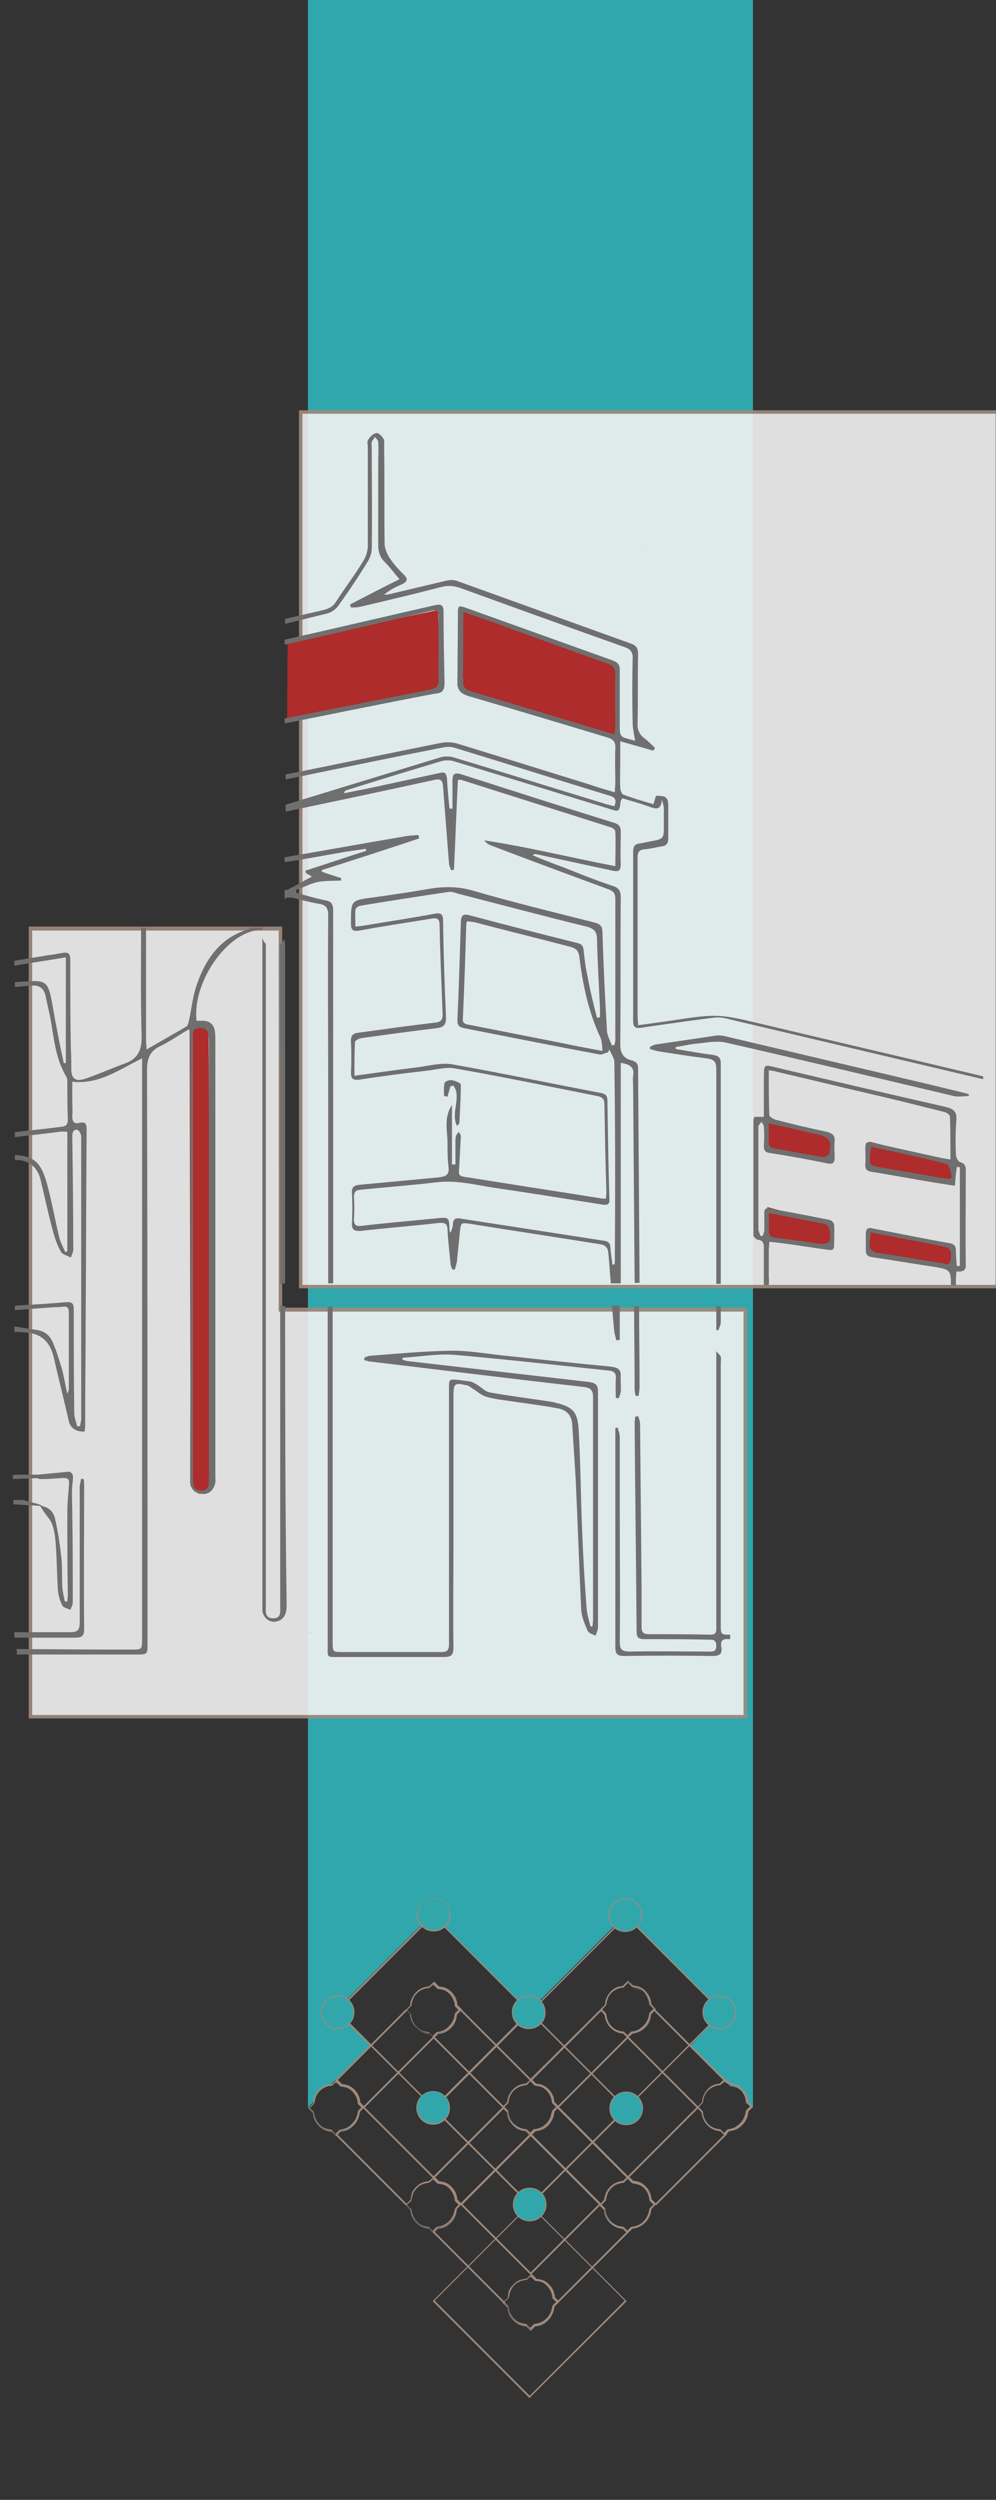 <svg xmlns="http://www.w3.org/2000/svg" xmlns:xlink="http://www.w3.org/1999/xlink" id="Layer_1" x="0px" y="0px" viewBox="0 0 201.2 504.5" style="enable-background:new 0 0 201.2 504.5;" xml:space="preserve"><rect x="0" y="0" width="201.2" height="504.5" fill="#333333" stroke="none"/><style type="text/css">	.st0{fill:#AE2C2B;}	.st1{fill:#9E897C;}	.st2{fill:none;stroke:#9E897C;stroke-width:0.75;stroke-miterlimit:10;}	.st3{fill:#31A7AB;}	.st4{fill:none;}	.st5{fill:#A08B7D;}	.st6{opacity:0.9;}	.st7{fill:#F2F2F2;}	.st8{opacity:0.79;}	.st9{fill-rule:evenodd;clip-rule:evenodd;fill:#424242;}	.st10{fill:#30A7AC;}	.st11{fill:#424242;}	.st12{fill:#706F6F;}	.st13{opacity:0.9;fill:#C8BCA3;stroke:#575756;stroke-width:0.75;stroke-miterlimit:10;}</style><g>	<g>		<path class="st10" d="M62.2-1v426.3l1.4-1.4c0-0.2,0.1-0.5,0.1-0.7c0.1-0.5,0.4-1,0.8-1.3c0.6-0.6,1.4-1,2.2-1.1l8.2-8.1l-7.2-6.8   l19.5-19.5l19.6,19.6l19.4-19.4L146,406l-6.5,6.8l8.1,8.2c0.5,0.1,1,0.2,1.4,0.4c0.3,0.2,0.6,0.4,0.8,0.6c0.3,0.4,0.5,0.7,0.7,1.2   c0-0.1-0.1-0.2-0.1-0.3c0.1,0.1,0.1,0.3,0.2,0.4c0.1,0.1,0.1,0.3,0.2,0.4c0,0.1,0,0.3,0.1,0.4l1.2,1.2V-1H62.2z"></path>	</g></g><g>	<g>		<g>			<path class="st1" d="M127.4,449.6l-15.5,15.5c0.1,0.1,0.2,0.2,0.3,0.2l15.5-15.5C127.6,449.8,127.5,449.7,127.4,449.6z"></path>		</g>	</g>	<g>		<g>			<path class="st1" d="M87.4,450.5l14.4,14.4c0.1-0.1,0.2-0.2,0.3-0.2l-14.4-14.4C87.6,450.4,87.5,450.4,87.4,450.5z"></path>		</g>	</g>	<g>		<g>			<path class="st1" d="M87.5,439.3c0.1,0.1,0.2,0.1,0.3,0.2l14-14c0,0,0,0-0.1,0c-0.1-0.1-0.1-0.2-0.2-0.2L87.5,439.3z"></path>		</g>	</g>	<g>		<g>			<path class="st1" d="M112.6,425.4l14.6,14.6c0.1-0.1,0.1-0.2,0.2-0.3l-14.6-14.6C112.8,425.3,112.7,425.4,112.6,425.4z"></path>		</g>	</g>	<g>		<g>			<path class="st1" d="M107.2,459.1l-14.3-14.3l14.3-14.3l14.3,14.3L107.2,459.1z M93.4,444.8l13.8,13.8l13.8-13.8l-13.8-13.8    L93.4,444.8z"></path>		</g>	</g>	<g>		<g>			<path class="st1" d="M87.6,439.7l-14.4-14.4l14.4-14.4l14.4,14.4L87.6,439.7z M73.7,425.3l13.9,13.9l13.9-13.9l-13.9-13.9    L73.7,425.3z"></path>		</g>	</g>	<g>		<g>			<path class="st1" d="M126.8,439.7l-14.4-14.4l14.4-14.4l14.4,14.4L126.8,439.7z M112.9,425.3l13.9,13.9l13.9-13.9l-13.9-13.9    L112.9,425.3z"></path>		</g>	</g>	<g>		<g>			<path class="st1" d="M107.1,483.8L107,484l-19.5-19.5l-0.1-0.1l19.5-19.5l0.1-0.1l19.5,19.5l0.1,0.1L107.1,483.8z M87.8,464.3    l19.2,19.2l19.2-19.2L107,445.1L87.8,464.3z"></path>		</g>	</g>	<g>		<g>			<path class="st1" d="M107.2,445.1l-0.1,0.1l-19.5-19.5l-0.1-0.1l19.5-19.5l0.1-0.1l19.5,19.5l0.1,0.1L107.2,445.1z M87.9,425.5    l19.2,19.2l19.2-19.2l-19.2-19.2L87.9,425.5z"></path>		</g>	</g>	<g>		<g>			<path class="st1" d="M126.6,425.6l-0.1,0.1l-19.5-19.5l-0.1-0.1l19.5-19.5l0.1-0.1L146,406l0.1,0.1L126.6,425.6z M107.3,406.1    l19.2,19.2l19.2-19.2l-19.2-19.2L107.3,406.1z"></path>		</g>	</g>	<g>		<g>			<path class="st1" d="M87.8,425.6l-0.1,0.1L67.9,406l-0.1-0.1l19.5-19.5l0.1-0.1l19.7,19.7l0.1,0.1L87.8,425.6z M68.3,405.9    l19.3,19.3l19.2-19.2l-19.3-19.3L68.3,405.9z"></path>		</g>	</g>	<g>		<g>			<path class="st1" d="M93.3,445l14.1-14.1c-0.1-0.1-0.2-0.2-0.2-0.3l-14,14C93.2,444.7,93.2,444.9,93.3,445z"></path>		</g>	</g>	<g>		<g>			<path class="st1" d="M67.8,430.9L81.9,445c0,0,0.1-0.1,0.1-0.1c0.1,0,0.1,0,0.2-0.1L68,430.6C67.9,430.7,67.8,430.8,67.8,430.9z"></path>		</g>	</g>	<g>		<g>			<path class="st1" d="M82,405.5l-14.3,14.3c0.1,0,0.1,0.1,0.2,0.1c0,0,0.1,0.1,0.1,0.1l14.3-14.3C82.2,405.6,82.1,405.6,82,405.5z    "></path>		</g>	</g>	<g>		<g>			<path class="st1" d="M92.9,405.7l14.2,14.2c0-0.1,0.1-0.1,0.1-0.2c0,0,0.1,0,0.1-0.1l-14.2-14.2C93,405.5,93,405.6,92.9,405.7z"></path>		</g>	</g>	<g>		<g>			<path class="st1" d="M107.3,430.7c-0.1,0.1-0.1,0.2-0.2,0.3l14.7,14.7c0-0.1,0.1-0.2,0.2-0.3L107.3,430.7    C107.3,430.7,107.3,430.7,107.3,430.7z"></path>		</g>	</g>	<g>		<g>			<path class="st1" d="M107.1,419.6c0.1,0.1,0.2,0.1,0.3,0.3l14.2-14.2c-0.1-0.1-0.2-0.1-0.3-0.2L107.1,419.6z"></path>		</g>	</g>	<g>		<g>			<path class="st1" d="M132.1,405.8l14.7,14.7c0.1-0.1,0.2-0.1,0.3-0.2l-14.7-14.7C132.3,405.6,132.2,405.7,132.1,405.8z"></path>		</g>	</g>	<g>		<g>			<path class="st1" d="M146.7,430.5c0,0,0-0.1,0-0.1l-14.4,14.4c0.1,0.1,0.2,0.2,0.2,0.3l14.4-14.4    C146.8,430.6,146.7,430.5,146.7,430.5z"></path>		</g>	</g>	<g>		<g>			<g>				<circle class="st3" cx="107" cy="444.9" r="3.3"></circle>			</g>		</g>	</g>	<g>		<g>			<g>				<path class="st1" d="M107,448.3c-1.9,0-3.4-1.5-3.4-3.4s1.5-3.4,3.4-3.4s3.4,1.5,3.4,3.4S108.9,448.3,107,448.3z M107,448.1     c1.8,0,3.2-1.4,3.2-3.2c0-1.8-1.4-3.2-3.2-3.2s-3.2,1.4-3.2,3.2C103.8,446.7,105.2,448.1,107,448.1z"></path>			</g>		</g>	</g>	<g>		<g>			<g>				<circle class="st3" cx="68.2" cy="406.1" r="3.3"></circle>			</g>		</g>	</g>	<g>		<g>			<g>				<path class="st1" d="M68.2,409.5c-1.9,0-3.4-1.5-3.4-3.4c0-1.9,1.5-3.4,3.4-3.4s3.4,1.5,3.4,3.4C71.6,408,70.1,409.5,68.2,409.5     z M68.2,409.3c1.8,0,3.2-1.4,3.2-3.2c0-1.8-1.4-3.2-3.2-3.2s-3.2,1.4-3.2,3.2C65,407.8,66.4,409.3,68.2,409.3z"></path>			</g>		</g>	</g>	<g>		<g>			<g>				<path class="st3" d="M106.8,402.8c1.8,0,3.3,1.5,3.3,3.3c0,1.8-1.5,3.3-3.3,3.3c-1.8,0-3.3-1.5-3.3-3.3     C103.5,404.2,105,402.8,106.8,402.8z"></path>			</g>		</g>	</g>	<g>		<g>			<g>				<path class="st1" d="M106.8,409.5c-1.9,0-3.4-1.5-3.4-3.4c0-1.9,1.5-3.4,3.4-3.4s3.4,1.5,3.4,3.4     C110.3,408,108.7,409.5,106.8,409.5z M106.8,409.3c1.8,0,3.2-1.4,3.2-3.2c0-1.8-1.4-3.2-3.2-3.2c-1.8,0-3.2,1.4-3.2,3.2     C103.6,407.8,105.1,409.3,106.8,409.3z"></path>			</g>		</g>	</g>	<g>		<g>			<g>				<path class="st3" d="M145.3,402.8c1.8,0,3.3,1.5,3.3,3.3c0,1.8-1.5,3.3-3.3,3.3c-1.8,0-3.3-1.5-3.3-3.3     C142,404.2,143.5,402.8,145.3,402.8z"></path>			</g>		</g>	</g>	<g>		<g>			<g>				<path class="st1" d="M145.3,409.5c-1.9,0-3.4-1.5-3.4-3.4c0-1.9,1.5-3.4,3.4-3.4s3.4,1.5,3.4,3.4     C148.8,408,147.2,409.5,145.3,409.5z M145.3,409.3c1.8,0,3.2-1.4,3.2-3.2c0-1.8-1.4-3.2-3.2-3.2s-3.2,1.4-3.2,3.2     C142.1,407.8,143.6,409.3,145.3,409.3z"></path>			</g>		</g>	</g>	<g>		<g>			<g>				<circle class="st3" cx="126.5" cy="425.5" r="3.3"></circle>			</g>		</g>	</g>	<g>		<g>			<g>				<path class="st1" d="M126.5,428.9c-1.9,0-3.4-1.5-3.4-3.4s1.5-3.4,3.4-3.4c1.9,0,3.4,1.5,3.4,3.4S128.4,428.9,126.5,428.9z      M126.5,428.7c1.8,0,3.2-1.4,3.2-3.2c0-1.8-1.4-3.2-3.2-3.2c-1.8,0-3.2,1.4-3.2,3.2C123.3,427.2,124.7,428.7,126.5,428.7z"></path>			</g>		</g>	</g>	<g>		<g>			<g>				<circle class="st3" cx="87.5" cy="425.3" r="3.3"></circle>			</g>		</g>	</g>	<g>		<g>			<g>				<path class="st1" d="M87.5,428.8c-1.9,0-3.4-1.5-3.4-3.4s1.5-3.4,3.4-3.4c1.9,0,3.4,1.5,3.4,3.4S89.4,428.8,87.5,428.8z      M87.5,428.5c1.8,0,3.2-1.4,3.2-3.2s-1.4-3.2-3.2-3.2c-1.8,0-3.2,1.4-3.2,3.2S85.8,428.5,87.5,428.5z"></path>			</g>		</g>	</g>	<g>		<g>			<g>				<path class="st3" d="M126.3,383.2c1.8,0,3.3,1.5,3.3,3.3c0,1.8-1.5,3.3-3.3,3.3s-3.3-1.5-3.3-3.3     C123,384.7,124.5,383.2,126.3,383.2z"></path>			</g>		</g>	</g>	<g>		<g>			<g>				<path class="st1" d="M126.3,389.9c-1.9,0-3.4-1.5-3.4-3.4s1.5-3.4,3.4-3.4s3.4,1.5,3.4,3.4S128.2,389.9,126.3,389.9z      M126.3,389.7c1.8,0,3.2-1.4,3.2-3.2c0-1.8-1.4-3.2-3.2-3.2c-1.8,0-3.2,1.4-3.2,3.2C123.1,388.3,124.6,389.7,126.3,389.7z"></path>			</g>		</g>	</g>	<g>		<g>			<g>				<path class="st3" d="M87.6,383c1.8,0,3.3,1.5,3.3,3.3s-1.5,3.3-3.3,3.3s-3.3-1.5-3.3-3.3S85.8,383,87.6,383z"></path>			</g>		</g>	</g>	<g>		<g>			<g>				<path class="st1" d="M87.6,389.8c-1.9,0-3.4-1.5-3.4-3.4s1.5-3.4,3.4-3.4s3.4,1.5,3.4,3.4S89.5,389.8,87.6,389.8z M87.6,389.5     c1.8,0,3.2-1.4,3.2-3.2s-1.4-3.2-3.2-3.2c-1.8,0-3.2,1.4-3.2,3.2S85.9,389.5,87.6,389.5z"></path>			</g>		</g>	</g>	<g>		<g>			<g>				<path class="st4" d="M111.8,463.7c-0.1-1-0.4-1.8-1.2-2.6c-0.8-0.8-1.4-0.9-2.5-1l-1-1l-0.9,0.9c-1,0.1-1.8,0.3-2.5,1.1     s-1,1.5-1.1,2.5l-0.9,0.9l0.9,0.9c0.1,1,0.4,1.8,1.1,2.6s1.6,1,2.6,1.2l0.9,0.9l0.9-0.9c1-0.1,1.8-0.4,2.6-1.2     c0.8-0.8,1.1-1.6,1.2-2.6l0.8-0.8L111.8,463.7z"></path>			</g>		</g>	</g>	<g>		<g>			<g>				<g>					<path class="st1" d="M112,465.5c-0.1,0.9-0.4,1.8-1.2,2.6c-0.8,0.8-1.6,1.1-2.6,1.2l-0.9,0.9l-0.9-0.9c-1-0.1-1.8-0.4-2.6-1.2      c-0.8-0.8-1-1.5-1.2-2.6l-0.9-0.9l1-1c0.1-0.9,0.3-1.7,1.1-2.5c0.8-0.8,1.5-1,2.6-1.2l1-1l1,1c1,0.1,1.7,0.3,2.5,1.1      c0.8,0.8,1.1,1.6,1.2,2.6l0.9,0.9L112,465.5z M106.4,460.1L106.4,460.1c-1.1,0.1-1.8,0.4-2.5,1.1c-0.7,0.7-0.9,1.4-1.1,2.5l0,0      l-0.9,0.9l0.8,0.8l0,0c0.1,1,0.4,1.7,1.1,2.5c0.8,0.8,1.5,1,2.5,1.1l0,0l0.8,0.8l0.8-0.8l0,0c1-0.1,1.7-0.4,2.5-1.1      c0.8-0.8,1-1.6,1.2-2.5l0,0l0.8-0.8l-0.8-0.8l0,0c-0.1-1-0.4-1.7-1.1-2.5c-0.8-0.8-1.4-0.9-2.4-1l0,0l-0.9-0.9L106.4,460.1z"></path>				</g>			</g>		</g>		<g>			<g>				<g>					<g>						<path class="st5" d="M106.2,459.9c-1.1,0.1-1.8,0.4-2.6,1.2c-0.9,0.9-1,1.7-1.1,2.6l-1,1l0,0l1,1c0.1,1,0.4,1.8,1.2,2.6       c0.8,0.8,1.6,1.1,2.6,1.2l0.9,0.9l0,0l0.9-0.9c1-0.1,1.8-0.4,2.6-1.2c0.9-0.9,1.1-1.8,1.2-2.7l0.9-0.9l0,0l-0.9-0.9       c-0.1-1-0.4-1.8-1.2-2.6c-0.8-0.8-1.5-1-2.5-1.1l-1-1l0,0L106.2,459.9z M108.2,460L108.2,460L108.2,460c1,0.1,1.7,0.3,2.5,1.1       c0.8,0.8,1.1,1.6,1.2,2.6l0,0l0.9,0.9l-0.9,0.9l0,0l0,0c-0.1,0.8-0.3,1.7-1.2,2.6c-0.8,0.8-1.6,1-2.6,1.2l0,0l-0.9,0.9       l-0.9-0.9l0,0l0,0c-1-0.1-1.8-0.4-2.6-1.2c-0.8-0.8-1-1.5-1.2-2.6l0,0l-0.9-0.9l0.9-0.9l0,0l0,0c0.1-0.9,0.3-1.7,1.1-2.5       c0.8-0.8,1.5-1,2.5-1.1l0,0l0.9-0.9L108.2,460z"></path>					</g>				</g>			</g>			<g>				<g>					<g>						<path class="st5" d="M106.3,460.1c-1.1,0.1-1.7,0.4-2.5,1.1c-0.7,0.7-0.9,1.4-1.1,2.5l0,0l-0.9,0.9l0,0l0.9,0.9l0,0       c0.1,1,0.4,1.8,1.1,2.5c0.8,0.8,1.5,1,2.5,1.1l0,0l0.8,0.8l0,0l0.8-0.8l0,0c1-0.1,1.8-0.4,2.5-1.2c0.8-0.8,1.1-1.6,1.2-2.6       l0,0l0.8-0.8l0,0l-0.8-0.8l0,0c-0.1-1-0.4-1.8-1.2-2.6c-0.8-0.8-1.4-0.9-2.4-1l0,0l-0.9-0.9l0,0L106.3,460.1L106.3,460.1z        M108.1,460.2L108.1,460.2L108.1,460.2c1,0.2,1.7,0.3,2.4,1c0.8,0.8,1,1.5,1.1,2.5l0,0.1l0.8,0.8l-0.7,0.7l0,0l0,0.1       c-0.1,0.9-0.4,1.7-1.2,2.5c-0.8,0.8-1.5,1-2.5,1.1l-0.1,0l-0.8,0.8l-0.8-0.8l0,0l-0.1,0c-1-0.1-1.7-0.4-2.5-1.1       c-0.7-0.7-1-1.4-1.1-2.5l0-0.1l-0.8-0.8l0.8-0.8l0,0l0-0.1c0.1-1.1,0.3-1.7,1.1-2.4c0.7-0.7,1.4-0.9,2.4-1.1l0.1,0l0.8-0.8       L108.1,460.2z"></path>					</g>				</g>			</g>		</g>	</g>	<g>		<g>			<g>				<g>					<path class="st1" d="M92.3,445.8c-0.1,0.9-0.4,1.8-1.2,2.6c-0.8,0.8-1.6,1.1-2.6,1.2l-0.9,0.9l-0.9-0.9c-1-0.1-1.8-0.4-2.6-1.2      c-0.8-0.8-1-1.5-1.2-2.6l-0.9-0.9l1-1c0.1-0.9,0.3-1.7,1.1-2.5c0.8-0.8,1.5-1,2.6-1.2l1-1l1,1c1,0.1,1.7,0.3,2.5,1.1      c0.8,0.8,1.1,1.6,1.2,2.6l0.9,0.9L92.3,445.8z M86.7,440.5L86.7,440.5c-1.1,0.1-1.8,0.4-2.5,1.1c-0.7,0.7-0.9,1.4-1.1,2.5l0,0      l-0.9,0.9l0.8,0.8l0,0c0.1,1,0.4,1.7,1.1,2.5c0.8,0.8,1.5,1,2.5,1.1l0,0l0.8,0.8l0.8-0.8l0,0c1-0.1,1.7-0.4,2.5-1.1      c0.8-0.8,1-1.6,1.2-2.5l0,0l0.8-0.8l-0.8-0.8l0,0c-0.1-1-0.4-1.7-1.1-2.5c-0.8-0.8-1.4-0.9-2.4-1l0,0l-0.9-0.9L86.7,440.5z"></path>				</g>			</g>		</g>		<g>			<g>				<g>					<g>						<path class="st5" d="M86.6,440.2c-1.1,0.1-1.8,0.4-2.6,1.2c-0.9,0.9-1,1.7-1.1,2.6l-1,1l0,0l1,1c0.1,1,0.4,1.8,1.2,2.6       c0.8,0.8,1.6,1.1,2.6,1.2l0.9,0.9l0,0l0.9-0.9c1-0.1,1.8-0.4,2.6-1.2c0.9-0.9,1.1-1.8,1.2-2.7l0.9-0.9l0,0l-0.9-0.9       c-0.1-1-0.4-1.8-1.2-2.6c-0.8-0.8-1.5-1-2.5-1.1l-1-1l0,0L86.6,440.2z M88.6,440.4L88.6,440.4L88.6,440.4       c1,0.1,1.7,0.3,2.5,1.1c0.8,0.8,1.1,1.6,1.2,2.6l0,0l0.9,0.9l-0.9,0.9l0,0l0,0c-0.1,0.8-0.3,1.7-1.2,2.6       c-0.8,0.8-1.6,1-2.6,1.2l0,0l-0.9,0.9l-0.9-0.9l0,0l0,0c-1-0.1-1.8-0.4-2.6-1.2c-0.8-0.8-1-1.5-1.2-2.6l0,0l-0.9-0.9l0.9-0.9       l0,0l0,0c0.1-0.9,0.3-1.7,1.1-2.5c0.8-0.8,1.5-1,2.5-1.1l0,0l0.9-0.9L88.6,440.4z"></path>					</g>				</g>			</g>			<g>				<g>					<g>						<path class="st5" d="M86.7,440.4c-1.1,0.1-1.7,0.4-2.5,1.1c-0.7,0.7-0.9,1.4-1.1,2.5l0,0l-0.9,0.9l0,0l0.9,0.9l0,0       c0.1,1,0.4,1.8,1.1,2.5c0.8,0.8,1.5,1,2.5,1.1l0,0l0.8,0.8l0,0l0.8-0.8l0,0c1-0.1,1.8-0.4,2.5-1.2c0.8-0.8,1.1-1.6,1.2-2.6       l0,0l0.8-0.8l0,0l-0.8-0.8l0,0c-0.1-1-0.4-1.8-1.2-2.6c-0.8-0.8-1.4-0.9-2.4-1l0,0l-0.9-0.9l0,0L86.7,440.4L86.7,440.4z        M88.5,440.6L88.5,440.6L88.5,440.6c1,0.2,1.7,0.3,2.4,1c0.8,0.8,1,1.5,1.1,2.5l0,0.1l0.8,0.8l-0.7,0.7l0,0l0,0.1       c-0.1,0.9-0.4,1.7-1.2,2.5c-0.8,0.8-1.5,1-2.5,1.1l-0.1,0l-0.8,0.8l-0.8-0.8l0,0l-0.1,0c-1-0.1-1.7-0.4-2.5-1.1       c-0.7-0.7-1-1.4-1.1-2.5l0-0.1l-0.8-0.8l0.8-0.8l0,0l0-0.1c0.1-1.1,0.3-1.7,1.1-2.4c0.7-0.7,1.4-0.9,2.4-1.1l0.1,0l0.8-0.8       L88.5,440.6z"></path>					</g>				</g>			</g>		</g>	</g>	<g>		<g>			<g>				<g>					<path class="st1" d="M92.3,406.5c-0.1,0.9-0.4,1.8-1.2,2.6c-0.8,0.8-1.6,1.1-2.6,1.2l-0.9,0.9l-0.9-0.9c-1-0.1-1.8-0.4-2.6-1.2      c-0.8-0.8-1-1.5-1.2-2.6l-0.9-0.9l1-1c0.1-0.9,0.3-1.7,1.1-2.5c0.8-0.8,1.5-1,2.6-1.2l1-1l1,1c1,0.1,1.7,0.3,2.5,1.1      c0.8,0.8,1.1,1.6,1.2,2.6l0.9,0.9L92.3,406.5z M86.7,401.2L86.7,401.2c-1.1,0.1-1.8,0.4-2.5,1.1c-0.7,0.7-0.9,1.4-1.1,2.5l0,0      l-0.9,0.9l0.8,0.8l0,0c0.1,1,0.4,1.7,1.1,2.5c0.8,0.8,1.5,1,2.5,1.1l0,0l0.8,0.8l0.8-0.8l0,0c1-0.1,1.7-0.4,2.5-1.1      c0.8-0.8,1-1.6,1.2-2.5l0,0l0.8-0.8l-0.8-0.8l0,0c-0.1-1-0.4-1.7-1.1-2.5c-0.8-0.8-1.4-0.9-2.4-1l0,0l-0.9-0.9L86.7,401.2z"></path>				</g>			</g>		</g>		<g>			<g>				<g>					<g>						<path class="st5" d="M86.6,400.9c-1.1,0.1-1.8,0.4-2.6,1.2c-0.9,0.9-1,1.7-1.1,2.6l-1,1l0,0l1,1c0.1,1,0.4,1.8,1.2,2.6       c0.8,0.8,1.6,1.1,2.6,1.2l0.9,0.9l0,0l0.9-0.9c1-0.1,1.8-0.4,2.6-1.2c0.9-0.9,1.1-1.8,1.2-2.7l0.9-0.9l0,0l-0.9-0.9       c-0.1-1-0.4-1.8-1.2-2.6c-0.8-0.8-1.5-1-2.5-1.1l-1-1l0,0L86.6,400.9z M88.5,401.1L88.5,401.1L88.5,401.1       c1,0.1,1.7,0.3,2.5,1.1c0.8,0.8,1.1,1.6,1.2,2.6l0,0l0.9,0.9l-0.9,0.9l0,0l0,0c-0.1,0.8-0.3,1.7-1.2,2.6       c-0.8,0.8-1.6,1-2.6,1.2l0,0l-0.9,0.9l-0.9-0.9l0,0l0,0c-1-0.1-1.8-0.4-2.6-1.2c-0.8-0.8-1-1.5-1.2-2.6l0,0l-0.9-0.9l0.9-0.9       l0,0l0,0c0.1-0.9,0.3-1.7,1.1-2.5c0.8-0.8,1.5-1,2.5-1.1l0,0l0.9-0.9L88.5,401.1z"></path>					</g>				</g>			</g>			<g>				<g>					<g>						<path class="st5" d="M86.6,401.1c-1.1,0.1-1.7,0.4-2.5,1.1c-0.7,0.7-0.9,1.4-1.1,2.5l0,0l-0.9,0.9l0,0l0.9,0.9l0,0       c0.1,1,0.4,1.8,1.1,2.5c0.8,0.8,1.5,1,2.5,1.1l0,0l0.8,0.8l0,0l0.8-0.8l0,0c1-0.1,1.8-0.4,2.5-1.2c0.8-0.8,1.1-1.6,1.2-2.6       l0,0l0.8-0.8l0,0l-0.8-0.8l0,0c-0.1-1-0.4-1.8-1.2-2.6c-0.8-0.8-1.4-0.9-2.4-1l0,0l-0.9-0.9l0,0L86.6,401.1L86.6,401.1z        M88.4,401.3L88.4,401.3L88.4,401.3c1,0.2,1.7,0.3,2.4,1c0.8,0.8,1,1.5,1.1,2.5l0,0.1l0.8,0.8l-0.7,0.7l0,0l0,0.1       c-0.1,0.9-0.4,1.7-1.2,2.5c-0.8,0.8-1.5,1-2.5,1.1l-0.1,0l-0.8,0.8l-0.8-0.8l0,0l-0.1,0c-1-0.1-1.7-0.4-2.5-1.1       c-0.7-0.7-1-1.4-1.1-2.5l0-0.1l-0.8-0.8l0.8-0.8l0,0l0-0.1c0.1-1.1,0.3-1.7,1.1-2.4c0.7-0.7,1.4-0.9,2.4-1.1l0.1,0l0.8-0.8       L88.4,401.3z"></path>					</g>				</g>			</g>		</g>	</g>	<g>		<g>			<g>				<g>					<path class="st1" d="M72.7,426.2c-0.1,0.9-0.4,1.8-1.2,2.6c-0.8,0.8-1.6,1.1-2.6,1.2l-0.9,0.9l-0.9-0.9c-1-0.1-1.8-0.4-2.6-1.2      c-0.8-0.8-1-1.5-1.2-2.6l-0.9-0.9l1-1c0.1-0.9,0.3-1.7,1.1-2.5c0.8-0.8,1.5-1,2.6-1.2l1-1l1,1c1,0.1,1.7,0.3,2.5,1.1      c0.8,0.8,1.1,1.6,1.2,2.6l0.9,0.9L72.7,426.2z M67.1,420.9L67.1,420.9c-1.1,0.1-1.8,0.4-2.5,1.1c-0.7,0.7-0.9,1.4-1.1,2.5l0,0      l-0.9,0.9l0.8,0.8l0,0c0.1,1,0.4,1.7,1.1,2.5c0.8,0.8,1.5,1,2.5,1.1l0,0l0.8,0.8l0.8-0.8l0,0c1-0.1,1.7-0.4,2.5-1.1      c0.8-0.8,1-1.6,1.2-2.5l0,0l0.8-0.8l-0.8-0.8l0,0c-0.1-1-0.4-1.7-1.1-2.5c-0.8-0.8-1.4-0.9-2.4-1l0,0l-0.9-0.9L67.1,420.9z"></path>				</g>			</g>		</g>		<g>			<g>				<g>					<g>						<path class="st5" d="M66.9,420.6c-1.1,0.1-1.8,0.4-2.6,1.2c-0.9,0.9-1,1.7-1.1,2.6l-1,1l0,0l1,1c0.1,1,0.4,1.8,1.2,2.6       c0.8,0.8,1.6,1.1,2.6,1.2l0.9,0.9l0,0l0.9-0.9c1-0.1,1.8-0.4,2.6-1.2c0.9-0.9,1.1-1.8,1.2-2.7l0.9-0.9l0,0l-0.9-0.9       c-0.1-1-0.4-1.8-1.2-2.6c-0.8-0.8-1.5-1-2.5-1.1l-1-1l0,0L66.9,420.6z M68.9,420.8L68.9,420.8L68.9,420.8       c1,0.1,1.7,0.3,2.5,1.1c0.8,0.8,1.1,1.6,1.2,2.6l0,0l0.9,0.9l-0.9,0.9l0,0l0,0c-0.1,0.8-0.3,1.7-1.2,2.6       c-0.8,0.8-1.6,1-2.6,1.2l0,0l-0.9,0.9L67,430l0,0l0,0c-1-0.1-1.8-0.4-2.6-1.2c-0.8-0.8-1-1.5-1.2-2.6l0,0l-0.9-0.9l0.9-0.9       l0,0l0,0c0.1-0.9,0.3-1.7,1.1-2.5c0.8-0.8,1.5-1,2.5-1.1l0,0l0.9-0.9L68.9,420.8z"></path>					</g>				</g>			</g>			<g>				<g>					<g>						<path class="st5" d="M67,420.8c-1.1,0.1-1.7,0.4-2.5,1.1c-0.7,0.7-0.9,1.4-1.1,2.5l0,0l-0.9,0.9l0,0l0.9,0.9l0,0       c0.1,1,0.4,1.8,1.1,2.5c0.8,0.8,1.5,1,2.5,1.1l0,0l0.8,0.8l0,0l0.8-0.8l0,0c1-0.1,1.8-0.4,2.5-1.2c0.8-0.8,1.1-1.6,1.2-2.6       l0,0l0.8-0.8l0,0l-0.8-0.8l0,0c-0.1-1-0.4-1.8-1.2-2.6c-0.8-0.8-1.4-0.9-2.4-1l0,0l-0.9-0.9l0,0L67,420.8L67,420.8z M68.8,421       L68.8,421L68.8,421c1,0.2,1.7,0.3,2.4,1c0.8,0.8,1,1.5,1.1,2.5l0,0.1l0.8,0.8l-0.7,0.7l0,0l0,0.1c-0.1,0.9-0.4,1.7-1.2,2.5       c-0.8,0.8-1.5,1-2.5,1.1l-0.1,0l-0.8,0.8l-0.8-0.8l0,0l-0.1,0c-1-0.1-1.7-0.4-2.5-1.1c-0.7-0.7-1-1.4-1.1-2.5l0-0.1l-0.8-0.8       l0.8-0.8l0,0l0-0.1c0.1-1.1,0.3-1.7,1.1-2.4c0.7-0.7,1.4-0.9,2.4-1.1l0.1,0l0.8-0.8L68.8,421z"></path>					</g>				</g>			</g>		</g>	</g>	<g>		<g>			<g>				<g>					<path class="st1" d="M131.6,445.8c-0.1,0.9-0.4,1.8-1.2,2.7c-0.8,0.8-1.6,1.1-2.6,1.2l-0.9,0.9l-0.9-0.9      c-1-0.1-1.8-0.4-2.6-1.2c-0.8-0.8-1-1.6-1.2-2.6l-1-1l1-1c0.1-0.9,0.3-1.7,1.1-2.6c0.8-0.8,1.5-1,2.6-1.2l1-1l1,1      c1,0.1,1.7,0.3,2.5,1.1c0.8,0.8,1.1,1.6,1.2,2.6l0.9,0.9L131.6,445.8z M126,440.5L126,440.5c-1.1,0.1-1.8,0.4-2.5,1.1      c-0.7,0.7-0.9,1.4-1.1,2.5l0,0l-0.9,0.9l0.8,0.8l0,0c0.1,1,0.4,1.7,1.1,2.5c0.8,0.8,1.5,1,2.5,1.1l0,0l0.8,0.8l0.8-0.8l0,0      c1-0.1,1.8-0.4,2.5-1.1c0.8-0.8,1-1.6,1.2-2.6l0,0l0.8-0.8l-0.8-0.8l0,0c-0.1-1-0.4-1.8-1.1-2.5c-0.8-0.8-1.4-0.9-2.4-1l0,0      l-0.9-0.9L126,440.5z"></path>				</g>			</g>		</g>		<g>			<g>				<g>					<g>						<path class="st5" d="M125.8,440.2c-1.1,0.1-1.8,0.4-2.6,1.2c-0.9,0.9-1,1.7-1.2,2.6l-1,1l0,0l1,1c0.1,1,0.4,1.8,1.2,2.6       c0.8,0.8,1.6,1.1,2.6,1.2l0.9,0.9l0,0l0.9-0.9c1-0.1,1.8-0.4,2.6-1.2c0.9-0.9,1.1-1.8,1.3-2.7l0.9-0.9l0,0l-0.9-0.9       c-0.1-1-0.4-1.8-1.2-2.6c-0.8-0.8-1.5-1-2.5-1.1l-1-1l0,0L125.8,440.2z M127.8,440.3L127.8,440.3L127.8,440.3       c1,0.1,1.7,0.3,2.5,1.1c0.8,0.8,1.1,1.6,1.2,2.6l0,0l0.9,0.9l-0.9,0.9l0,0l0,0c-0.1,0.8-0.3,1.8-1.2,2.6       c-0.8,0.8-1.6,1.1-2.6,1.2l0,0l-0.9,0.9l-0.9-0.9l0,0l0,0c-1-0.1-1.8-0.4-2.6-1.2c-0.8-0.8-1-1.5-1.2-2.6l0,0l-0.9-0.9l1-1       l0,0l0,0c0.1-0.9,0.3-1.7,1.1-2.5c0.8-0.8,1.5-1,2.6-1.1l0,0l0.9-0.9L127.8,440.3z"></path>					</g>				</g>			</g>			<g>				<g>					<g>						<path class="st5" d="M125.9,440.4c-1.1,0.1-1.8,0.4-2.5,1.1c-0.7,0.7-0.9,1.4-1.1,2.5l0,0l-0.9,0.9l0,0l0.9,0.9l0,0       c0.1,1.1,0.4,1.8,1.1,2.5c0.8,0.8,1.5,1,2.6,1.2l0,0l0.8,0.8l0,0l0.8-0.8l0,0c1-0.1,1.8-0.4,2.6-1.2c0.8-0.8,1.1-1.6,1.2-2.6       l0,0l0.8-0.8l0,0l-0.8-0.8l0,0c-0.1-1-0.4-1.8-1.2-2.6c-0.8-0.8-1.4-0.9-2.4-1l0,0l-0.9-0.9l0,0L125.9,440.4L125.9,440.4z        M127.7,440.6L127.7,440.6L127.7,440.6c1.1,0.2,1.7,0.3,2.5,1c0.8,0.8,1,1.5,1.1,2.5l0,0.1l0.8,0.8l-0.7,0.7l0,0l0,0.1       c-0.1,1-0.4,1.7-1.2,2.5c-0.8,0.8-1.5,1-2.5,1.1l-0.1,0l-0.8,0.8l-0.8-0.8l0,0l-0.1,0c-1-0.1-1.7-0.4-2.5-1.1       c-0.7-0.7-1-1.4-1.1-2.5l0-0.1l-0.8-0.8l0.8-0.8l0,0l0-0.1c0.1-1.1,0.3-1.7,1.1-2.4c0.7-0.7,1.4-0.9,2.5-1.1l0.1,0l0.8-0.8       L127.7,440.6z"></path>					</g>				</g>			</g>		</g>	</g>	<g>		<g>			<g>				<g>					<path class="st1" d="M112,426.2c-0.1,0.9-0.4,1.8-1.2,2.7c-0.8,0.8-1.6,1.1-2.6,1.2l-0.9,0.9l-0.9-0.9c-1-0.1-1.8-0.4-2.6-1.2      c-0.8-0.8-1-1.6-1.2-2.6l-1-1l1-1c0.1-0.9,0.3-1.7,1.1-2.6c0.8-0.8,1.5-1,2.6-1.2l1-1l1,1c1,0.1,1.7,0.3,2.5,1.1      c0.8,0.8,1.1,1.6,1.2,2.6l0.9,0.9L112,426.2z M106.3,420.8L106.3,420.8c-1.1,0.1-1.8,0.4-2.5,1.1c-0.7,0.7-0.9,1.4-1.1,2.5l0,0      l-0.9,0.9l0.8,0.8l0,0c0.1,1,0.4,1.7,1.1,2.5c0.8,0.8,1.5,1,2.5,1.1l0,0l0.8,0.8l0.8-0.8l0,0c1-0.1,1.8-0.4,2.5-1.1      c0.8-0.8,1-1.6,1.2-2.6l0,0l0.8-0.8l-0.8-0.8l0,0c-0.1-1-0.4-1.8-1.1-2.5c-0.8-0.8-1.4-0.9-2.4-1l0,0l-0.9-0.9L106.3,420.8z"></path>				</g>			</g>		</g>		<g>			<g>				<g>					<g>						<path class="st5" d="M106.2,420.5c-1.1,0.1-1.8,0.4-2.6,1.2c-0.9,0.9-1,1.7-1.2,2.6l-1,1l0,0l1,1c0.1,1,0.4,1.8,1.2,2.6       c0.8,0.8,1.6,1.1,2.6,1.2l0.9,0.9l0,0l0.9-0.9c1-0.1,1.8-0.4,2.6-1.2c0.9-0.9,1.1-1.8,1.3-2.7l0.9-0.9l0,0l-0.9-0.9       c-0.1-1-0.4-1.8-1.2-2.6c-0.8-0.8-1.5-1-2.5-1.1l-1-1l0,0L106.2,420.5z M108.2,420.7L108.2,420.7L108.2,420.7       c1,0.1,1.7,0.3,2.5,1.1c0.8,0.8,1.1,1.6,1.2,2.6l0,0l0.9,0.9l-0.9,0.9l0,0l0,0c-0.1,0.8-0.3,1.8-1.2,2.6       c-0.8,0.8-1.6,1.1-2.6,1.2l0,0l-0.9,0.9l-0.9-0.9l0,0l0,0c-1-0.1-1.8-0.4-2.6-1.2c-0.8-0.8-1-1.5-1.2-2.6l0,0l-0.9-0.9l1-1       l0,0l0,0c0.1-0.9,0.3-1.7,1.1-2.5c0.8-0.8,1.5-1,2.6-1.1l0,0l0.9-0.9L108.2,420.7z"></path>					</g>				</g>			</g>			<g>				<g>					<g>						<path class="st5" d="M106.2,420.8c-1.1,0.1-1.8,0.4-2.5,1.1c-0.7,0.7-0.9,1.4-1.1,2.5l0,0l-0.9,0.9l0,0l0.9,0.9l0,0       c0.1,1.1,0.4,1.8,1.1,2.5c0.8,0.8,1.5,1,2.6,1.2l0,0l0.8,0.8l0,0l0.8-0.8l0,0c1-0.1,1.8-0.4,2.6-1.2c0.8-0.8,1.1-1.6,1.2-2.6       l0,0l0.8-0.8l0,0l-0.8-0.8l0,0c-0.1-1-0.4-1.8-1.2-2.6c-0.8-0.8-1.4-0.9-2.4-1l0,0l-0.9-0.9l0,0L106.2,420.8L106.2,420.8z        M108.1,420.9L108.1,420.9L108.1,420.9c1.1,0.2,1.7,0.3,2.5,1c0.8,0.8,1,1.5,1.1,2.5l0,0.1l0.8,0.8l-0.7,0.7l0,0l0,0.1       c-0.1,1-0.4,1.7-1.2,2.5c-0.8,0.8-1.5,1-2.5,1.1l-0.1,0l-0.8,0.8l-0.8-0.8l0,0l-0.1,0c-1-0.1-1.7-0.4-2.5-1.1       c-0.7-0.7-1-1.4-1.1-2.5l0-0.1l-0.8-0.8l0.8-0.8l0,0l0-0.1c0.1-1.1,0.3-1.7,1.1-2.4c0.7-0.7,1.4-0.9,2.5-1.1l0.1,0l0.8-0.8       L108.1,420.9z"></path>					</g>				</g>			</g>		</g>	</g>	<g>		<g>			<g>				<g>					<path class="st1" d="M151.1,426.2c-0.1,0.9-0.3,1.8-1.2,2.7c-0.8,0.8-1.6,1.1-2.6,1.2l-0.9,0.9l-0.9-0.9      c-1-0.1-1.8-0.4-2.6-1.2c-0.8-0.8-1-1.6-1.2-2.6l-0.9-1l1-1c0.1-0.9,0.3-1.7,1.1-2.6c0.8-0.8,1.5-1,2.5-1.2l1-1l1,1.1      c1,0.1,1.7,0.3,2.5,1.1c0.8,0.8,1,1.6,1.2,2.7l0.9,0.9L151.1,426.2z M145.5,420.8L145.5,420.8c-1.1,0.1-1.7,0.4-2.5,1.1      c-0.7,0.7-0.9,1.4-1.1,2.5l0,0l-0.9,0.9l0.8,0.8l0,0c0.1,1,0.4,1.8,1.1,2.5c0.8,0.8,1.5,1,2.5,1.1l0,0l0.8,0.8l0.8-0.8l0,0      c1-0.1,1.7-0.4,2.5-1.2c0.8-0.8,1-1.6,1.2-2.6l0,0l0.8-0.8l-0.8-0.8l0,0c-0.1-1-0.4-1.8-1.1-2.6c-0.8-0.8-1.4-0.9-2.4-1l0,0      l-0.9-0.9L145.5,420.8z"></path>				</g>			</g>		</g>		<g>			<g>				<g>					<g>						<path class="st5" d="M145.4,420.5c-1.1,0.1-1.8,0.4-2.5,1.2c-0.8,0.9-1,1.7-1.1,2.6l-1,1l0,0l1,1c0.1,1.1,0.4,1.8,1.2,2.6       c0.8,0.8,1.6,1.1,2.6,1.2l0.9,0.9l0,0l0.9-1c1-0.1,1.8-0.4,2.6-1.2c0.9-0.9,1.1-1.8,1.2-2.7l0.9-0.9l0,0l-0.9-1       c-0.1-1-0.4-1.8-1.2-2.7c-0.8-0.8-1.5-1-2.5-1.1l-1-1l0,0L145.4,420.5z M147.3,420.7L147.3,420.7L147.3,420.7       c1,0.2,1.7,0.3,2.5,1.1c0.8,0.8,1,1.6,1.2,2.6l0,0l0.9,0.9l-0.8,0.9l0,0l0,0c-0.1,0.9-0.3,1.8-1.2,2.6       c-0.8,0.8-1.6,1.1-2.5,1.2l0,0l-0.9,0.9l-0.9-0.9l0,0l0,0c-1-0.1-1.8-0.4-2.5-1.2c-0.8-0.8-1-1.5-1.1-2.6l0,0l-0.9-0.9l0.9-1       l0,0l0,0c0.1-0.9,0.3-1.7,1.1-2.6c0.8-0.8,1.5-1,2.5-1.2l0,0l0.9-1L147.3,420.7z"></path>					</g>				</g>			</g>			<g>				<g>					<g>						<path class="st5" d="M145.5,420.8c-1.1,0.1-1.7,0.4-2.5,1.1c-0.7,0.8-0.9,1.4-1.1,2.5l0,0l-0.8,0.9l0,0l0.8,0.9l0,0       c0.1,1.1,0.4,1.8,1.1,2.6c0.8,0.8,1.5,1,2.5,1.2l0,0l0.8,0.8l0,0l0.8-0.8l0,0c1-0.1,1.7-0.4,2.5-1.2c0.8-0.8,1-1.6,1.2-2.6       l0,0l0.8-0.8l0,0l-0.8-0.8l0,0c-0.1-1-0.4-1.8-1.1-2.6c-0.8-0.8-1.4-0.9-2.4-1l0,0l-0.9-0.9l0,0L145.5,420.8L145.5,420.8z        M147.2,420.9L147.2,420.9L147.2,420.9c1,0.2,1.7,0.3,2.4,1c0.8,0.8,1,1.5,1.1,2.5l0,0.1l0.8,0.8l-0.7,0.7l0,0l0,0.1       c-0.1,1-0.4,1.8-1.1,2.5c-0.8,0.8-1.5,1-2.5,1.1l-0.1,0l-0.8,0.8l-0.8-0.8l0,0l-0.1,0c-1-0.1-1.7-0.4-2.4-1.1       c-0.7-0.8-0.9-1.5-1.1-2.5l0-0.1l-0.8-0.8l0.8-0.8l0,0l0-0.1c0.1-1.1,0.3-1.7,1-2.5c0.7-0.7,1.4-0.9,2.4-1.1l0.1,0l0.8-0.8       L147.2,420.9z"></path>					</g>				</g>			</g>		</g>	</g>	<g>		<g>			<g>				<g>					<path class="st1" d="M131.5,406.5c-0.1,0.9-0.3,1.8-1.2,2.7c-0.8,0.8-1.6,1.1-2.6,1.2l-0.9,0.9l-0.9-0.9      c-1-0.1-1.8-0.4-2.6-1.2c-0.8-0.8-1-1.6-1.2-2.6l-0.9-1l1-1c0.1-0.9,0.3-1.7,1.1-2.6c0.8-0.8,1.5-1,2.5-1.2l1-1l1,1.1      c1,0.1,1.7,0.3,2.5,1.1c0.8,0.8,1,1.6,1.2,2.7l0.9,0.9L131.5,406.5z M126,401.1L126,401.1c-1.1,0.1-1.7,0.4-2.5,1.1      c-0.7,0.7-0.9,1.4-1.1,2.5l0,0l-0.9,0.9l0.8,0.8l0,0c0.1,1,0.4,1.8,1.1,2.5c0.8,0.8,1.5,1,2.5,1.1l0,0l0.8,0.8l0.8-0.8l0,0      c1-0.1,1.7-0.4,2.5-1.2c0.8-0.8,1-1.6,1.2-2.6l0,0l0.8-0.8l-0.8-0.8l0,0c-0.1-1-0.4-1.8-1.1-2.6c-0.8-0.8-1.4-0.9-2.4-1l0,0      l-0.9-0.9L126,401.1z"></path>				</g>			</g>		</g>		<g>			<g>				<g>					<g>						<path class="st5" d="M125.8,400.8c-1.1,0.1-1.8,0.4-2.5,1.2c-0.8,0.9-1,1.7-1.1,2.6l-1,1l0,0l1,1c0.1,1.1,0.4,1.8,1.2,2.6       c0.8,0.8,1.6,1.1,2.6,1.2l0.9,0.9l0,0l0.9-1c1-0.1,1.8-0.4,2.6-1.2c0.9-0.9,1.1-1.8,1.2-2.7l0.9-0.9l0,0l-0.9-1       c-0.1-1-0.4-1.8-1.2-2.7c-0.8-0.8-1.5-1-2.5-1.1l-1-1l0,0L125.8,400.8z M127.8,401L127.8,401L127.8,401c1,0.2,1.7,0.3,2.5,1.1       c0.8,0.8,1,1.6,1.2,2.6l0,0l0.9,0.9l-0.8,0.9l0,0l0,0c-0.1,0.9-0.3,1.8-1.2,2.6c-0.8,0.8-1.6,1.1-2.5,1.2l0,0l-0.9,0.9       l-0.9-0.9l0,0l0,0c-1-0.1-1.8-0.4-2.5-1.2c-0.8-0.8-1-1.5-1.1-2.6l0,0l-0.9-0.9l0.9-1l0,0l0,0c0.1-0.9,0.3-1.7,1.1-2.6       c0.8-0.8,1.5-1,2.5-1.2l0,0l0.9-1L127.8,401z"></path>					</g>				</g>			</g>			<g>				<g>					<g>						<path class="st5" d="M125.9,401c-1.1,0.1-1.7,0.4-2.5,1.1c-0.7,0.8-0.9,1.4-1.1,2.5l0,0l-0.8,0.9l0,0l0.8,0.9l0,0       c0.1,1.1,0.4,1.8,1.1,2.6c0.8,0.8,1.5,1,2.5,1.2l0,0l0.8,0.8l0,0l0.8-0.8l0,0c1-0.1,1.7-0.4,2.5-1.2c0.8-0.8,1-1.6,1.2-2.6       l0,0l0.8-0.8l0,0l-0.8-0.8l0,0c-0.1-1-0.4-1.8-1.1-2.6c-0.8-0.8-1.4-0.9-2.4-1l0,0l-0.9-0.9l0,0L125.9,401L125.9,401z        M127.7,401.2L127.7,401.2L127.7,401.2c1,0.2,1.7,0.3,2.4,1c0.8,0.8,1,1.5,1.1,2.5l0,0.1l0.8,0.8l-0.7,0.7l0,0l0,0.1       c-0.1,1-0.4,1.8-1.1,2.5c-0.8,0.8-1.5,1-2.5,1.1l-0.1,0l-0.8,0.8l-0.8-0.8l0,0l-0.1,0c-1-0.1-1.7-0.4-2.4-1.1       c-0.7-0.8-0.9-1.5-1.1-2.5l0-0.1l-0.8-0.8l0.8-0.8l0,0l0-0.1c0.1-1.1,0.3-1.7,1-2.5c0.7-0.7,1.4-0.9,2.4-1.1l0.1,0l0.8-0.8       L127.7,401.2z"></path>					</g>				</g>			</g>		</g>	</g></g><g>	<g class="st6">		<g>			<rect x="60.8" y="83.2" class="st7" width="140.7" height="176.5"></rect>		</g>		<g>			<path class="st5" d="M201.9,260H60.4V82.8h141.5V260z M61.1,259.3h140V83.5h-140V259.3z"></path>		</g>	</g>	<g class="st6">		<g>			<polygon class="st7" points="56.7,264.3 56.7,187.4 6.1,187.4 6.1,346.5 150.6,346.5 150.6,264.3    "></polygon>		</g>		<g>			<path class="st5" d="M150.9,346.8H5.8V187H57v76.9h93.9V346.8z M6.5,346.1h143.7v-81.4H56.3v-76.9H6.5V346.1z"></path>		</g>	</g></g><g>	<g>		<path class="st9" d="M48.4,243.4C48.4,243.4,48.4,243.4,48.4,243.4L48.4,243.4C48.5,243.4,48.5,243.4,48.4,243.4L48.4,243.4z"></path>	</g></g><g>	<g>		<path class="st9" d="M46.3,290.2C46.3,290.2,46.3,290.2,46.3,290.2C46.3,290.2,46.3,290.2,46.3,290.2L46.3,290.2z"></path>	</g></g><g>	<g>		<path class="st9" d="M63.1,329.5c-0.2,0-0.3,0-0.5,0C62.4,329.6,62.8,329.5,63.1,329.5L63.1,329.5z"></path>	</g></g><g>	<g>		<path class="st9" d="M129.7,111.3c-0.1-0.1,0,0,0,0.2C129.7,111.4,129.7,111.3,129.7,111.3L129.7,111.3z"></path>	</g></g><g>	<g>		<polygon class="st0" points="168.2,234.3 154.7,231.7 155,225.7 167.7,229   "></polygon>	</g></g><g>	<g>		<polygon class="st0" points="42.1,206.8 42.9,300 40.2,301.5 38.5,299.9 38.3,207.3   "></polygon>	</g></g><g>	<g>		<polygon class="st0" points="89.1,139.3 58,145.2 58.1,129.5 88.5,123.1   "></polygon>	</g></g><g>	<g>		<polygon class="st0" points="93.6,123.1 124.6,134.1 124.6,149.1 93,139.2   "></polygon>	</g></g><g>	<g>		<polygon class="st0" points="192.5,238.7 175.5,235.4 175.6,230.4 192.7,234.6   "></polygon>	</g></g><g>	<g>		<polygon class="st0" points="192.5,256.1 175.5,252.8 175.6,247.8 192.7,252   "></polygon>	</g></g><g>	<g>		<polygon class="st0" points="168.2,252.2 154.7,249.7 155,243.6 167.7,247   "></polygon>	</g></g><g>	<g>		<g>			<path class="st12" d="M153.1,250.2c1,0.1,1.2,0.7,1.2,1.5c0,2.5,0,5,0,7.6h1c0-0.5,0.1-0.9,0-1.4c0-1.8,0-3.7,0-5.5    c0-0.5,0.1-1.1,0.1-1.8c1,0.1,1.8,0.2,2.7,0.3c3,0.4,6,0.9,9,1.3c0.7,0.1,1.4,0.2,1.4-0.8c0-1.4,0.1-2.8,0-4.2    c0-0.4-0.5-0.9-0.9-1c-4-0.8-8.1-1.6-12.1-2.3c-0.8-0.2-1.2,0.2-1.1,1c0,1.1,0,2.2,0,3.3c0,0.4-0.2,0.8-0.3,1.2    c-0.2,0-0.3,0-0.5,0c-0.1-0.4-0.4-0.9-0.4-1.3c0-6.9,0-13.8,0-20.7c0-0.3,0.4-0.7,0.6-1c0.2,0.3,0.5,0.6,0.5,1    c0.1,1.2,0.1,2.5,0,3.8c0,1,0.3,1.4,1.3,1.5c3.9,0.6,7.7,1.3,11.6,2.1c1.1,0.2,1.4-0.2,1.4-1.2c0-1.1-0.1-2.2,0-3.3    c0.1-1.2-0.5-1.6-1.6-1.9c-3.4-0.7-6.8-1.5-10.2-2.4c-0.5-0.1-1.4-0.6-1.4-1c-0.1-3-0.1-5.9-0.1-9c0.7,0.1,1.1,0.1,1.6,0.3    c6.5,1.5,13,3.1,19.5,4.6c4.8,1.1,9.5,2.3,14.3,3.5c0.5,0.1,1.2,0.6,1.2,0.9c0.1,2.8,0.1,5.7,0.1,8.7c-0.7-0.1-1.3-0.2-1.8-0.3    c-4.5-1-9.1-2-13.6-3c-1.7-0.4-1.8-0.3-1.8,1.5c0,0.9,0.1,1.8,0,2.7c-0.1,1,0.3,1.5,1.4,1.6c4.3,0.7,8.5,1.5,12.8,2.2    c1.3,0.2,2.5,0.4,3.9,0.6c0.1-1.4,0.2-2.6,0.4-3.8c0.2,0,0.4,0,0.6,0.1v19.9c-0.2,0-0.4,0-0.6,0c-0.1-1-0.2-2-0.2-3    c0-0.9-0.2-1.4-1.2-1.6c-5.2-0.9-10.5-2-15.7-3c-1-0.2-1.3,0.2-1.3,1.1c0,1.1,0,2.2,0,3.3c0,0.9,0.4,1.3,1.2,1.4    c4.1,0.6,8.1,1.3,12.2,1.9c3.6,0.6,3.8,0.6,3.8,3.8h1c0-0.4,0-0.8,0-1.2c0-0.5,0.1-1,0.1-1.6c1.2,0.1,2-0.1,1.9-1.5    c-0.1-6.3,0-12.6,0-18.9c0-0.9-0.2-1.4-1.2-1.7c-0.4-0.1-0.8-1-0.8-1.5c-0.1-2.3-0.1-4.7,0.1-7c0.1-1.7-0.6-2.2-2.1-2.6    c-11.1-2.5-22.1-5.1-33.2-7.7c-4-0.9-3.5-1.4-3.6,2.8c0,2.3,0,4.6,0,6.9h-1.9c-0.1,0.3-0.2,0.5-0.2,0.7c0,7.8,0,15.5,0,23.3    C152.2,249.5,152.8,250.2,153.1,250.2z M155.3,248c0.1-1,0-1.9,0-3.2c4,0.8,7.7,1.5,11.4,2.2c0.3,0.1,0.7,0.6,0.8,0.9    c0.6,2.9,0.1,3.4-2.8,3c-2.6-0.4-5.3-0.8-7.9-1.1C155.7,249.7,155.2,249.3,155.3,248z M192,254.4c-0.3,1.3-1.2,0.5-1.8,0.5    c-4.2-0.6-8.3-1.4-12.5-2c-1.7-0.2-2.2-0.9-2-2.5c0.1-0.4,0.1-0.9,0.2-1.7c2,0.4,3.8,0.7,5.6,1.1c3.1,0.6,6.1,1.1,9.2,1.8    C192,251.8,192.4,252.7,192,254.4z M191.9,237.9c-0.8-0.1-1.7-0.1-2.5-0.3c-3.8-0.7-7.6-1.3-11.4-2c-2.4-0.4-2.4-0.4-2.2-2.9    c0-0.3,0.1-0.7,0.2-1.3c5.2,1.2,10.3,2.2,15.2,3.5c0.6,0.1,0.8,1.7,1.1,2.6C192.2,237.6,192.1,237.8,191.9,237.9z M155.3,226.7    c2.6,0.6,5.1,1.1,7.5,1.7c0.8,0.2,1.5,0.4,2.3,0.5c2.5,0.6,3,1.4,2.4,3.9c-0.1,0.3-0.7,0.7-1.1,0.7c-3.4-0.5-6.9-1.2-10.3-1.8    c-0.3-0.1-0.8-0.5-0.8-0.8C155.3,229.6,155.3,228.2,155.3,226.7z"></path>		</g>	</g>	<g>		<g>			<path class="st12" d="M144.7,263.6c0,1,0,2.1,0,3.1c0,0.6,0,1.1,0,1.7c0.1,0,0.3,0.1,0.4,0.1c0.2-0.6,0.5-1.1,0.5-1.7    c0-1.1,0-2.1,0-3.2H144.7z"></path>		</g>	</g>	<g>		<g>			<path class="st12" d="M188.8,219.1c-14-3.3-28-6.6-42-9.9c-0.7-0.2-1.5-0.3-2.2-0.2c-4.1,0.6-8.1,1.2-12.2,1.8    c-0.4,0.1-0.8,0.3-1.1,0.5c0,0.1,0,0.3,0,0.4c0.6,0.2,1.3,0.4,1.9,0.5c3.2,0.5,6.4,1,9.6,1.4c1.6,0.2,1.9,0.8,1.9,2.3    c0,14.4,0,28.8,0,43.2h0.9c0-14.8,0-29.7,0-44.5c0-1.1-0.4-1.5-1.5-1.7c-2.6-0.3-5.1-0.8-7.6-1.2c0-0.1,0-0.3,0-0.4    c1.5-0.2,2.9-0.6,4.4-0.7c1.9-0.2,3.9-0.6,5.7-0.2c15.4,3.5,30.8,7.2,46.1,10.8c1,0.2,2,0,3,0c0-0.1,0-0.3,0-0.4    C193.5,220.2,191.1,219.7,188.8,219.1z"></path>		</g>	</g>	<g>		<g>			<path class="st12" d="M2.8,330.5c4.1,0,8.3,0,12.4,0c1.4,0,1.8-0.4,1.8-1.8c-0.1-9.6,0-19.2,0-28.8c0-0.5,0-0.9-0.1-1.4    c-0.2,0-0.4-0.1-0.5-0.1c-0.1,0.6-0.3,1.2-0.3,1.8c0,9.1,0,18.1,0,27.2c0,1.6-0.4,2-2,2c-3.7,0-7.5,0-11.2,0V330.5z"></path>		</g>	</g>	<g>		<g>			<path class="st12" d="M4.8,302.7c-0.7,0-1.4,0-2.1,0v0.9c0.2,0,0.4,0,0.6,0c1,0.1,2,0.1,3,0.3c0,0-0.1-0.1-0.1-0.1    c0.8,0,1.5,0.1,1.9,0.1c0.3,0.5,0.5,0.8,0.7,1.1c0.6,0.9,1.5,1.8,1.8,2.8c0.5,1.4,0.6,3,0.7,4.4c0.2,2.9,0.2,5.8,0.4,8.7    c0.1,1.1,0.4,2.2,0.9,3.1c0.2,0.5,1.1,0.6,1.6,0.9c0.2-0.5,0.5-1,0.5-1.5c0-6,0-12.1-0.1-18.1c0-2.1-0.2-4.3,0.1-6.4    c0.1-1,0.1-1.6-0.7-1.9c-2.1,0.2-4.3,0.4-6.4,0.6c-1.4,0-3.3,0-3.7,0c-0.4,0-0.8,0-1.3,0.1v0.8c1.6-0.1,3.2-0.1,4.8-0.2    c0.3,0.1,0.6,0.2,1,0.2c1.3,0,2.6-0.1,3.9-0.2c1.5-0.1,1.8,0.1,1.6,1.7c-0.1,1.7-0.3,3.3-0.3,5c0,5.6,0,11.2,0.1,16.7    c0,0.5-0.1,1-0.1,1.5c-0.2,0-0.3,0-0.5,0c-0.2-0.9-0.4-1.8-0.5-2.7c-0.1-2,0-4.1-0.2-6.1c-0.3-2.7-0.7-5.4-1.3-8    c-0.3-1.2-1-2.1-2.7-2.5c0,0,0,0,0,0C8.6,303.6,4.9,302.9,4.8,302.7z"></path>		</g>	</g>	<g>		<g>			<path class="st12" d="M89.8,137.8c-0.1-4.8-0.2-9.6-0.2-14.4c0-1.3-0.5-1.5-1.6-1.3c-10.1,2.3-20.3,4.7-30.5,7v1    c9.9-2.2,19.7-4.5,29.5-6.8c1.2-0.3,1.6,0,1.6,1.2c-0.1,2.2,0,4.4,0,6.6h0c0,2-0.1,4,0,5.9c0.1,1.5-0.5,1.9-1.8,2.2    c-7.3,1.4-14.5,2.9-21.8,4.3c-2.5,0.5-5,1-7.5,1.5v1c10.1-2,20.2-4.1,30.3-6C89.4,139.9,89.8,139.3,89.8,137.8z"></path>		</g>	</g>	<g>		<g>			<path class="st12" d="M59.2,181.2c1.7,0.4,3.4,0.9,5.2,1.2c1.5,0.2,1.9,0.9,1.9,2.4c-0.1,12.1,0,24.1,0,36.2c0,12.7,0,25.4,0,38    h1c0-25.1,0-50.1,0-75.2c0-1.3-0.3-1.9-1.6-2.1c-2-0.4-3.9-1-5.8-1.5c0-0.2-0.1-0.4-0.1-0.6c1.5-0.5,2.9-1.3,4.4-1.6    c1.5-0.3,3.1-0.2,4.7-0.3c0-0.2,0-0.3,0-0.5c-1.3-0.4-2.6-0.8-3.9-1.3c0-0.1,0-0.2,0-0.3c6.6-2.1,13.1-4.2,19.7-6.4    c-0.1-0.2-0.1-0.5-0.2-0.7c-0.7,0.1-1.5,0.1-2.2,0.2c-8.3,1.4-16.5,2.9-24.8,4.3v1c4.1-0.6,8.2-1.4,12.3-2.1    c1.4-0.2,2.7-0.4,4.1-0.6c0,0.1,0,0.2,0.1,0.4c-4.1,1.3-8.2,2.7-12.3,4c0,0.2,0.1,0.3,0.1,0.5c0.4,0.2,0.8,0.5,1.2,0.7    c-1.7,0.9-3.2,1.8-4.8,2.6c-0.2,0.1-0.4,0.1-0.7,0.1v1.9c0.1-0.1,0.2-0.2,0.3-0.3C58.1,181.1,58.7,181.1,59.2,181.2z"></path>		</g>	</g>	<g>		<g>			<path class="st12" d="M123.4,275.8c-7.4-0.7-14.8-1.5-22.3-2.3c-3.5-0.4-7-1-10.4-0.9c-5.3,0.1-10.5,0.6-15.8,1    c-0.4,0-0.9,0.2-1.3,0.4c0,0.2,0,0.3,0,0.5c0.5,0.1,0.9,0.3,1.4,0.3c14.3,1.7,28.6,3.5,42.9,5.1c1.5,0.2,1.9,0.7,1.9,2.1    c0,15,0,29.9,0,44.9c0,0.4-0.1,0.9-0.1,1.3c-0.1,0-0.3,0-0.4,0.1c-0.3-1.2-0.7-2.5-0.8-3.7c-0.4-5.2-0.7-10.4-0.9-15.6    c-0.3-6.8-0.3-13.6-0.7-20.3c-0.2-3.9-1.2-4.8-5-5.7c-0.4-0.1-0.7-0.1-1.1-0.2c-4-0.6-8-1.1-11.9-1.8c-1-0.2-1.8-1.2-2.8-1.7    c-0.3-0.2-0.7-0.4-1.1-0.5c-0.8-0.1-1.6-0.2-2.3-0.3c-2-0.2-2-0.2-2,1.7c0,12.7,0,25.3,0,38c0,4.5,0,9.1,0,13.6    c0,1.3-0.4,1.6-1.6,1.6c-6.6,0-13.3,0-19.9,0c-2,0-2,0-2-2.1c0-12.6,0-25.1,0-37.7c0-10,0-19.9,0-29.9h-1c0,22.7,0,45.4,0,68.1    c0,2.9-0.4,2.6,2.7,2.6c6.9,0,13.9,0,20.8,0c1.6,0,1.9-0.5,1.9-2c-0.1-7,0-14,0-21.1c0-9.8,0-19.6,0-29.4c0-2.8,0.2-2.9,2.8-2.3    c0.4,0.1,0.7,0.4,1,0.6c0.9,0.5,1.7,1.3,2.6,1.6c1.5,0.5,3.2,0.7,4.7,0.9c3.3,0.5,6.6,0.9,9.9,1.5c1.8,0.3,2.9,1.4,3,3.3    c0.2,3.7,0.5,7.5,0.7,11.2c0.4,8.7,0.7,17.4,1.1,26.1c0.1,1.5,0.7,2.9,1.3,4.3c0.2,0.5,1,0.7,1.6,1c0.2-0.5,0.4-1,0.5-1.5    c0-15.9,0-31.9,0-47.8c0-1.4-0.6-1.7-1.8-1.9c-12.2-1.4-24.4-2.8-36.5-4.2c-0.4,0-0.8-0.2-1.2-0.3c0-0.1,0-0.3,0.1-0.4    c3.4-0.2,6.8-0.8,10.1-0.6c10.5,0.9,21,2.1,31.5,3.2c1,0.1,1.5,0.5,1.4,1.6c-0.1,1.3,0,2.6,0,3.9c0.2,0,0.4,0.1,0.6,0.1    c0.1-0.4,0.3-0.8,0.4-1.3c0.1-1.1-0.1-2.2,0-3.3C125.4,276.3,124.8,276,123.4,275.8z"></path>		</g>	</g>	<g>		<g>			<path class="st12" d="M123.6,263.6c0.2,1.7,0.3,3.5,0.5,5.2c0.1,0.6,0.3,1.2,0.4,1.7c0.2,0,0.5-0.1,0.7-0.1v-6.9H123.6z"></path>		</g>	</g>	<g>		<g>			<path class="st12" d="M198.4,217.2c-0.2-0.1-0.5-0.1-0.7-0.2c-14.3-3.4-28.5-6.7-42.8-10.1c-9.7-2.3-9.7-2.4-19.5-0.9    c-2.1,0.3-4.2,0.6-6.5,0.9c0-0.8-0.1-1.3-0.1-1.9c0-5.3,0-10.6,0-16c0-5.3,0-10.6,0-16c0-1,0.3-1.5,1.4-1.6    c1.2-0.1,2.4-0.4,3.5-0.6c0.9-0.1,1.3-0.6,1.3-1.6c0-2.1,0-4.3,0-6.4c0-1.9-0.4-2.2-2.5-2.2c-0.1,0.5-0.3,1-0.5,1.7    c-2.1-0.6-4.1-1.2-6-1.9c-0.4-0.1-0.7-0.9-0.7-1.4c-0.1-1.8,0-3.7,0-5.5c0-1.2,0-2.4,0-3.9c2.5,0.7,4.6,1.3,6.7,1.9    c0.1-0.2,0.2-0.4,0.3-0.6c-0.7-0.6-1.3-1.3-2-1.8c-1.1-0.8-1.6-1.8-1.5-3.2c0.1-4.6,0-9.3,0.1-13.9c0-1.1-0.3-1.7-1.4-2.1    c-11.7-4.2-23.3-8.4-35-12.6c-0.7-0.3-1.6-0.3-2.4-0.1c-3.8,0.9-7.6,1.8-11.4,2.7c-0.3,0.1-0.7,0.1-1.1,0.1    c1.1-0.9,2.2-1.5,3.4-2c1.2-0.5,1.6-1.1,0.5-2.1c-1-1-2-2.1-2.8-3.3c-0.5-0.8-0.9-1.8-1-2.6c-0.1-6.6,0-13.3-0.1-19.9    c0-0.5,0.1-1.2-0.1-1.5c-0.3-0.5-1-1.3-1.5-1.2c-0.6,0.1-1.2,0.7-1.6,1.3c-0.3,0.4-0.1,1-0.1,1.5c0,6.7,0,13.4,0,20    c0,1-0.4,2.2-0.9,3c-1.7,2.8-3.7,5.4-5.5,8.2c-0.6,1-1.4,1.4-2.5,1.7c-2.6,0.6-5.2,1.2-7.8,1.8v1c2.8-0.7,5.7-1.4,8.5-2.1    c0.8-0.2,1.7-0.8,2.2-1.5c2.1-2.9,4.1-5.9,6-9c0.5-0.8,0.8-1.8,0.8-2.7c0.1-6.7,0-13.5,0-20.2c0-0.4-0.1-0.9,0-1.2    c0.1-0.3,0.4-0.6,0.6-1c0.3,0.3,0.7,0.6,0.7,1c0.1,1.6,0,3.1,0,4.7c0,5.4,0,10.7,0,16.1c0,1.3,0.3,2.4,1.3,3.4c1,1,1.9,2.2,3,3.5    c-3.5,1.7-6.7,3.4-10,5.1c0.1,0.2,0.1,0.4,0.2,0.6c0.6,0,1.1,0,1.7-0.1c5.5-1.3,11-2.6,16.4-4c1.4-0.4,2.7-0.3,4.1,0.2    c11,4,22.1,8,33.1,11.9c1.2,0.4,1.7,1.1,1.6,2.4c-0.1,4.3-0.1,8.6,0,12.8c0,1.2,0.3,2.4,0.5,3.7c-0.4-0.1-1.1-0.3-1.8-0.5    c-1-0.2-1.3-0.8-1.3-1.8c0-4,0-8,0-12c0-1.1-0.4-1.5-1.4-1.9c-9.8-3.5-19.5-7-29.3-10.5c-2-0.7-2-0.7-2,1.4    c0,2.8-0.1,11.2-0.1,14c0,0.6,0.1,0.1,0.2,0.6c0.3,0,0.5-0.6,0.8-0.6c0.3-3.5,0.1-10.9,0.2-14.7c2.5,0.9,4.7,1.6,6.9,2.4    c7.4,2.7,14.8,5.4,22.2,8c1.1,0.4,1.6,0.9,1.6,2.1c-0.1,3.5,0,7.1,0,10.6c0,0.4-0.1,0.9-0.2,1.6c-2.6-0.8-4.9-1.4-7.3-2.2    c-7.1-2.1-14.3-4.3-21.4-6.4c-1.3-0.4-2-0.9-1.8-2.3c0.1-0.5-0.3-1-0.5-1.5c-0.2,0.5-0.5,1-0.6,1.5c-0.3,1.7,0.3,2.6,2.2,3.2    c9.3,2.7,18.6,5.5,27.9,8.3c1.3,0.4,1.8,0.9,1.7,2.3c-0.1,2.3,0,4.6,0,6.9c0,0.6-0.1,1.1-0.1,1.9c-2-0.6-3.8-1.1-5.5-1.7    c-8.7-2.7-17.4-5.4-26.2-8.1c-1-0.3-2.3-0.4-3.3-0.2c-10.5,2.1-21,4.3-31.5,6.4v1c10.7-2.2,21.3-4.4,32-6.5    c0.7-0.1,1.5-0.1,2.1,0.1c10.5,3.2,20.9,6.5,31.4,9.7c1.1,0.3,1.4,0.9,0.9,2.1c-0.6-0.1-1.1-0.3-1.6-0.4    c-10.2-3.1-20.4-6.3-30.7-9.4c-0.8-0.3-1.9-0.3-2.7-0.1c-10.5,3.2-20.9,6.4-31.4,9.6v1.4c10-2.1,20-4.2,30-6.4    c1.4-0.3,1.7,0.1,1.8,1.4c0.4,5.2,0.8,10.3,1.2,15.4c0,0.5,0.3,1,0.4,1.4c0.2,0,0.4,0,0.6-0.1c0.3-6,0.5-12.1,0.8-18.1    c0.4,0,0.6-0.1,0.7,0c10.1,3.2,20.2,6.4,30.3,9.6c0.3,0.1,0.8,0.5,0.8,0.8c0.1,2.3,0,4.5,0,7c-9-1.7-17.7-3.9-26.5-5.2    c0.5,0.6,1,0.9,1.6,1.1c7.9,3,15.7,5.9,23.6,8.8c1,0.4,1.3,0.9,1.3,1.9c0,9.5,0,19,0,28.5c0,0.3-0.1,0.7-0.2,1    c-0.2,0-0.4,0.1-0.5,0.1c-0.4-1.1-1-2.1-1-3.2c-0.4-6.6-0.7-13.1-0.9-19.7c0-1.1-0.4-1.6-1.5-1.9c-8.3-2.1-16.6-4.1-24.8-6.5    c-3.2-0.9-6.2-0.8-9.4-0.2c-3.5,0.6-7,1.1-10.5,1.6c-4.7,0.6-4.6,0.6-4.6,5.3c0,1.3,0.4,1.6,1.7,1.4c4.8-0.9,9.7-1.6,14.5-2.4    c1.2-0.2,1.7,0,1.7,1.3c0.1,5.9,0.4,11.9,0.6,17.8c0.1,1.4-0.4,1.8-1.7,1.9c-5.1,0.6-10.1,1.3-15.2,2c-1.1,0.1-1.7,0.5-1.6,1.8    c0.1,2.1,0.1,4.2,0,6.3c0,1.2,0.4,1.5,1.6,1.4c4.5-0.7,9.1-1.3,13.6-1.8c1.9-0.2,3.9-0.8,5.7-0.5c9.7,1.7,19.3,3.7,28.9,5.6    c1,0.2,1.4,0.6,1.4,1.7c0.1,5.9,0.2,11.9,0.4,17.8c0,0.3-0.1,0.7-0.1,1.2c-0.5,0-0.9,0-1.3-0.1c-8.7-1.4-17.3-2.7-26-4.1    c-2.9-0.4-2.4-0.3-2.3-2.9c0.1-1.8,0.2-3.6,0.3-5.5c0-0.3-0.3-0.6-0.4-0.9c-0.2,0.3-0.5,0.5-0.6,0.9c-0.1,0.4-0.1,0.8-0.1,1.2    c0,1.5,0,3,0,4.5c-0.2,0-0.5,0-0.7,0v-12c-1.6,2.4-1,4.9-0.9,7.3c0,1.7,0,3.5,0.2,5.2c0.2,1.6-0.5,1.9-1.9,2.1    c-5.4,0.5-10.7,1-16,1.5c-1.2,0.1-1.7,0.5-1.6,1.7c0.1,2,0.1,4,0,5.9c-0.1,1.6,0.5,1.8,1.9,1.7c5.2-0.6,10.5-1,15.7-1.6    c1.2-0.1,1.7,0.2,1.7,1.4c0.1,2.2,0.4,4.5,0.6,6.7c0,0.4,0.2,0.9,0.4,1.3c0.2,0,0.3,0,0.5,0c0.1-0.5,0.3-1,0.4-1.6    c0.2-2,0.4-3.9,0.6-5.9c0.2-2,0.2-2,2.2-1.7c8.7,1.4,17.4,2.7,26.1,4.1c1.2,0.2,1.6,0.7,1.7,1.9c0.2,2,0.3,4,0.5,6h2v-44.5    c1.9,0.3,2.8,0.9,2.5,2.6c-0.1,0.8,0,1.7,0,2.5c0.1,13.1,0.2,26.2,0.3,39.3h1c-0.1-14.4-0.2-28.7-0.3-43.1c0-1-0.2-1.5-1.3-1.8    c-1.6-0.4-2.3-1.4-2.3-3.2c0.1-9.9,0-19.8,0.1-29.7c0-1.2-0.3-1.9-1.6-2.3c-3.3-1.1-6.6-2.4-9.8-3.7c-2.2-0.8-4.3-1.6-6.4-2.5    c0.4-0.3,0.6-0.3,0.8-0.2c5.1,1.1,10.2,2.2,15.3,3.3c1.3,0.3,1.7,0,1.7-1.3c-0.1-2.2,0-4.4,0-6.6c0-0.9-0.3-1.4-1.2-1.7    c-10.3-3.2-20.6-6.5-30.9-9.8c-1.5-0.5-1.9-0.1-1.9,1.3c0,1.9,0,3.7,0,5.6c-0.2,0-0.4,0-0.6,0c-0.2-2-0.4-4-0.5-6    c-0.1-1.1-0.4-1.5-1.5-1.2c-4.6,1-9.3,2-13.9,3c-1.8,0.4-3.6,0.7-5.4,1.1c0.1-0.4,0.2-0.5,0.4-0.6c6.4-2,12.9-4,19.3-5.9    c0.7-0.2,1.7-0.2,2.4,0c10.5,3.2,21,6.4,31.4,9.6c2.1,0.7,2.1,0.7,2.4-1.6c0-0.1,0.2-0.2,0.3-0.5c1.7,0.5,3.5,1,5.2,1.6    c1.2,0.4,2.6,1.2,2.8-1.3c0.2,0.6,0.3,1.1,0.4,1.5c0,1.2,0,2.4,0,3.6c0,2.8,0,2.8-2.7,3.3c-0.7,0.1-1.3,0.3-2,0.4    c-1.1,0.1-1.5,0.5-1.5,1.7c0,11.4,0,22.7,0,34.1c0,1.3,0.4,1.6,1.7,1.4c4.8-0.7,9.6-1.4,14.4-2c0.8-0.1,1.7-0.1,2.5,0.1    c17.4,4.1,34.7,8.2,52.1,12.3V217.2z M121.7,212.1c-3.2-0.6-5.9-1.1-8.7-1.7c-6.1-1.2-12.2-2.4-18.3-3.6    c-0.7-0.1-1.3-0.3-1.2-1.2c0.3-6.4,0.5-12.8,0.7-19.2c0-0.1,0.1-0.2,0.2-0.5c0.4,0.1,0.9,0.1,1.4,0.2c6.5,1.7,13,3.3,19.5,5    c1,0.3,1.5,0.7,1.7,1.8c0.7,5.6,1.8,11.1,4.2,16.3C121.6,209.9,121.6,210.9,121.7,212.1z M124.2,254.3c0,0.3,0,0.6-0.1,0.9    c-0.1,0-0.2,0-0.4,0c-0.1-1.1-0.3-2.3-0.4-3.4c0-0.9-0.4-1.3-1.3-1.4c-9.7-1.5-19.4-3-29.1-4.5c-0.9-0.1-1.3,0.1-1.4,1    c0,0.6-0.2,1.2-0.5,1.9c-0.1-0.2-0.2-0.4-0.2-0.6c-0.1-2.6,0-2.6-2.9-2.3c-5,0.5-10,0.9-14.9,1.5c-1.1,0.1-1.5-0.2-1.5-1.3    c0.1-1.5,0.1-3,0-4.5c0-1,0.3-1.4,1.3-1.5c5.1-0.5,10.3-0.9,15.4-1.5c4.2-0.5,8.1,0.6,12.2,1.2c7.1,1,14.2,2.2,21.3,3.3    c1.2,0.2,1.5-0.2,1.4-1.3c-0.2-6.6-0.3-13.1-0.4-19.7c0-0.9-0.3-1.3-1.2-1.5c-10-1.9-20-4-30.1-5.8c-2.3-0.4-4.7,0.3-7.1,0.6    c-4.1,0.5-8.3,1.1-12.7,1.7c0-2.4,0-4.6,0.1-6.8c0-0.3,0.8-0.7,1.3-0.8c5.1-0.7,10.1-1.4,15.2-2c1.4-0.2,1.9-0.6,1.9-2.1    c-0.3-6.6-0.5-13.1-0.6-19.7c0-1.3-0.5-1.5-1.7-1.3c-4.8,0.9-9.6,1.6-14.3,2.4c-0.5,0.1-1,0.1-1.7,0.2c0-1.3-0.1-2.4,0-3.4    c0-0.3,0.5-0.7,0.9-0.8c6-1,11.9-1.9,17.9-2.8c0.7-0.1,1.4,0.2,2.1,0.4c8.6,2.2,17.2,4.5,25.8,6.6c1.5,0.4,2.1,1,2.1,2.6    c0.1,4.6,0.4,9.3,0.6,13.9c0,0.6,0,1.2,0,1.8c-0.2,0-0.4,0.1-0.6,0.1c-0.7-2.7-1.4-5.5-1.9-8.3c-0.4-1.7-0.6-3.5-0.8-5.3    c-0.1-0.9-0.4-1.3-1.3-1.5c-7.3-1.8-14.6-3.7-21.8-5.6c-1.2-0.3-1.6,0-1.7,1.2c-0.2,6.7-0.4,13.3-0.7,20c0,1.1,0.4,1.4,1.4,1.6    c9.1,1.8,18.2,3.6,27.3,5.3c0.5,0.1,1.1-0.3,1.7-0.4c0.1-0.2,0.2-0.4,0.3-0.6c0.3,0.8,1,1.7,1,2.5    C124.3,227.8,124.3,241,124.2,254.3z"></path>		</g>	</g>	<g>		<g>			<path class="st12" d="M128.1,263.6c0,5.6,0.1,11.1,0.1,16.7c0,0.5,0.1,0.9,0.2,1.4c0.2,0,0.4,0,0.6,0c0.1-0.7,0.2-1.3,0.2-2    c0-5.4-0.1-10.7-0.1-16.1H128.1z"></path>		</g>	</g>	<g>		<g>			<path class="st12" d="M56.6,259.2c0.3-0.1,0.6-0.2,1-0.2h0c0-22.4,0-44.8,0-67.2c0-0.8,0-1.6-0.2-2.3c-0.2,0.5-0.5,0.9-0.9,1.1    c0,1.7,0,3.4,0,5.2C56.6,217,56.6,238.1,56.6,259.2z"></path>		</g>	</g>	<g>		<g>			<path class="st12" d="M57.6,263.6L57.6,263.6c-0.4,0-0.7-0.1-1-0.2c0,20.2,0,40.4,0,60.6c0,1.1,0.3,2.6-1.4,2.6    c-1.8,0-1.5-1.5-1.5-2.7c0-22.3,0-44.6,0-66.8h0c0-22.2,0-44.4,0-66.6c-0.4-0.4-0.7-0.9-0.7-1.6v-1.7h-2.2    c-0.5,0.2-1.1,0.5-1.7,0.7c-5.1,1.9-7.9,6.3-9.5,11.3c-0.7,2.1-0.9,4.4-1.4,6.6c-0.1,0.5-0.2,1.2-0.6,1.4c-2.6,1.5-5.2,3-8,4.6    c0-0.8-0.1-1.4-0.1-2c0-7.5,0-15.1,0-22.6h-1c0,7.2-0.1,14.5,0.1,21.7c0.1,2.8-0.6,4.7-3.3,5.7c-2.8,1-5.6,2.3-8.4,3.2    c-1.8,0.5-2.5-0.3-2.5-2.1c0-1.5,0-2.9-0.1-4.4c-0.1-5.9-0.1-11.8-0.1-17.7c0-1.1-0.4-1.5-1.5-1.3c-1.1,0.2-2.2,0.4-3.2,0.5    c-2.2,0.4-4.4,0.7-6.6,1.1v1c3.4-0.6,6.9-1.1,10.4-1.7v21.3c-0.1,0-0.3,0.1-0.4,0.1c-0.5-2.3-1-4.6-1.4-6.9    c-0.5-2.3-0.8-4.6-1.3-6.9c-0.6-2.4-1.3-2.9-3.8-2.8c-1.1,0.1-2.2,0.1-3.4,0.2v1c1.1-0.1,2.3-0.2,3.4-0.3    c1.6-0.1,2.5,0.6,2.8,2.1c0.3,1.4,0.6,2.7,0.9,4.1c0.8,4.1,1,8.4,3.3,12.2c0.2,0.3,0.2,0.8,0.2,1.2c0,2.5,0,4.9,0.1,7.4    c0,1-0.3,1.4-1.3,1.5c-3.1,0.4-6.2,0.7-9.4,1.1v1c3-0.4,6.1-0.7,9.1-1.1c0.4-0.1,0.9,0,1.5,0v24.1l-0.4,0.2    c-0.5-1.1-1.1-2.2-1.3-3.3c-0.8-3.3-1.4-6.7-2.3-10.1c-1.2-4.5-2.5-6-6.6-6.2v1c0.1,0,0.1,0,0.2,0c2.7,0,4.4,1.5,5,4    c0.8,3.3,1.5,6.7,2.4,10c0.4,1.6,0.9,3.1,1.7,4.5c0.3,0.6,1.3,0.8,2,1.2c0.2-0.6,0.6-1.3,0.5-1.9c0-7.5-0.1-15-0.2-22.5    c0-0.7,0.1-1.5,1-1.4c0.3,0,0.8,0.9,0.8,1.3c0,4,0,7.9,0,11.9c0,15.1,0,30.1,0,45.2c0,0.5-0.2,0.9-0.2,1.4c-0.2,0-0.4,0-0.6,0.1    c-0.2-0.9-0.6-1.8-0.6-2.7c-0.1-7-0.1-14-0.1-21c0-1.2-0.4-1.5-1.6-1.4c-3.4,0.3-6.9,0.5-10.3,0.7v0.9c2.7-0.2,5.4-0.4,8.1-0.6    c0.6,0,1.1,0,1.7-0.1c0.8-0.1,1.1,0.3,1.1,1.1c0,5.2,0,10.4,0,15.6c0,0.1-0.1,0.3-0.3,0.9c-0.5-2.1-0.7-3.8-1.2-5.4    c-0.5-1.6-1-3.3-1.7-4.9c-0.6-1.5-1.7-2.4-3.3-2.6c-1.5-0.2-3-0.5-4.5-0.7v1.1c0.7,0,1.3,0,2,0.1c3.2,0.1,5.1,1.7,5.9,4.8    c1,4.4,2.1,8.7,3.1,13.1c0.3,1.4,1.5,2.2,3.2,2.1c0-0.4,0.1-0.8,0.1-1.2c0-7,0.1-14,0.1-21c0.1-12.9,0.1-25.8,0.2-38.7    c0-1-0.1-1.7-1.4-1.4c-1.1,0.3-1.5-0.2-1.5-1.3c0.1-1.1,0-2.2,0-3.3c0-1.2,0-2.4,0-3.7c5.5,0.6,9.5-2.5,14.1-4.7v2.4    c0,38.2,0,76.5,0,114.7c0,2.2,0,2.2-2.1,2.2c-1.5,0-3,0-4.5,0c-6.8,0-13.8-0.1-18.8-0.1c0.1,0.3,0.1,0.7,0.1,1.1    c8,0,16.1,0,24.1,0c2.3,0,2.3,0,2.3-2.3c0-38.6,0-77.1-0.1-115.7c0-2.3,0.6-3.8,2.7-4.8c1.9-0.9,3.7-2.2,5.8-3.4    c0.1,0.7,0.2,1.1,0.2,1.4c0.1,19.6,0.1,39.2,0.1,58.8c0,10.1-0.1,20.2-0.1,30.4c0,0.3,0,0.6,0,0.9c0.2,1.4,1,2.2,2.4,2.3    c1.3,0.1,2.2-0.6,2.6-1.9c0.2-0.6,0.1-1.2,0.1-1.9c0-9.4,0-18.9,0-28.3c0-19.8,0-39.6,0-59.3c0-0.7,0-1.4-0.1-2    c-0.2-1.4-1.1-2.1-2.5-2.1c-0.4,0-0.8,0-1.2,0c-0.9-8.1,6.7-18.6,13.3-18.3c0,0.5,0,1,0,1.5c0,44.9,0,89.7,0,134.6    c0,0.4,0,0.8,0,1.3c0.2,1.3,1.2,2.2,2.4,2.2c1.3-0.1,2.1-0.8,2.4-2.1c0.1-0.6,0.1-1.2,0.1-1.9C57.6,303.6,57.6,283.6,57.6,263.6z     M40,207.5c1.1-0.2,1.9,0.1,2.1,1.3c0.1,0.8,0.1,1.6,0.1,2.3c0,9.6,0,19.3,0,28.9c0,9.8,0,19.6,0,29.4c0,9.5,0,19.1,0,28.6    c0,1.3,0.2,2.8-1.6,2.8c-1.8,0-1.6-1.6-1.6-2.8c0-9.4,0-18.9,0-28.3c0-20.1,0-40.1,0-60.2C39,208.7,38.7,207.7,40,207.5z"></path>		</g>	</g>	<g>		<g>			<path class="st12" d="M92.3,227.2c0.3-0.3,0.5-0.4,0.5-0.5c0.1-2.6,0.3-5.2,0.3-7.8c0-0.3-1.1-0.8-1.8-0.9    c-0.5-0.1-1.4,0.2-1.5,0.6c-0.2,0.8-0.1,1.7-0.1,2.6c0.2,0,0.4,0.1,0.7,0.1c0.2-0.7,0.4-1.4,0.6-2.1c0.2,0,0.4-0.1,0.6-0.1    C93.3,221.4,91,224.5,92.3,227.2z"></path>		</g>	</g>	<g>		<g>			<path class="st12" d="M147.4,329.9c-1.8,0-1.8-0.1-1.8-2.1c0-17.5,0-35.1,0-52.6c0-0.5,0.1-1,0-1.4c-0.1-0.3-0.4-0.5-0.9-1.1    c0,6.8,0,13.1,0,19.4c0,12,0,24,0,36c0,0.9,0.2,1.8-1.2,1.8c-4.1-0.1-8.2-0.1-12.4-0.1c-1.2,0-1.5-0.4-1.5-1.6c0-2.7,0-5.4,0-8.1    c-0.1-10.9-0.2-21.8-0.3-32.7c0-0.5-0.2-1.1-0.4-1.6c-0.2,0-0.4,0.1-0.6,0.1c0,0.5-0.1,1-0.1,1.5c0.1,13.9,0.3,27.9,0.4,41.8    c0,1.2,0.3,1.6,1.6,1.6c4.3,0,8.6,0,12.8,0.1c0.8,0,1.7-0.1,1.7,1.2c0,1.4-0.9,1.2-1.7,1.2c-5.3,0-10.5-0.1-15.8,0    c-1.7,0-2-0.5-2-2.1c0.1-8.6,0-17.2,0-25.8c0-5.2,0-10.3,0-15.5c0-0.6-0.3-1.2-0.4-1.8c-0.2,0-0.4,0.1-0.5,0.1c0,0.9,0,1.7,0,2.6    c0,13.9,0,27.8,0,41.6c0,1.4,0.4,1.8,1.8,1.8c5.9-0.1,11.8-0.1,17.7,0c1.5,0,2.2-0.3,1.9-1.9c-0.2-1.2,0.3-1.6,1.5-1.5    c0.1,0,0.2,0,0.3,0V329.9z"></path>		</g>	</g></g></svg>